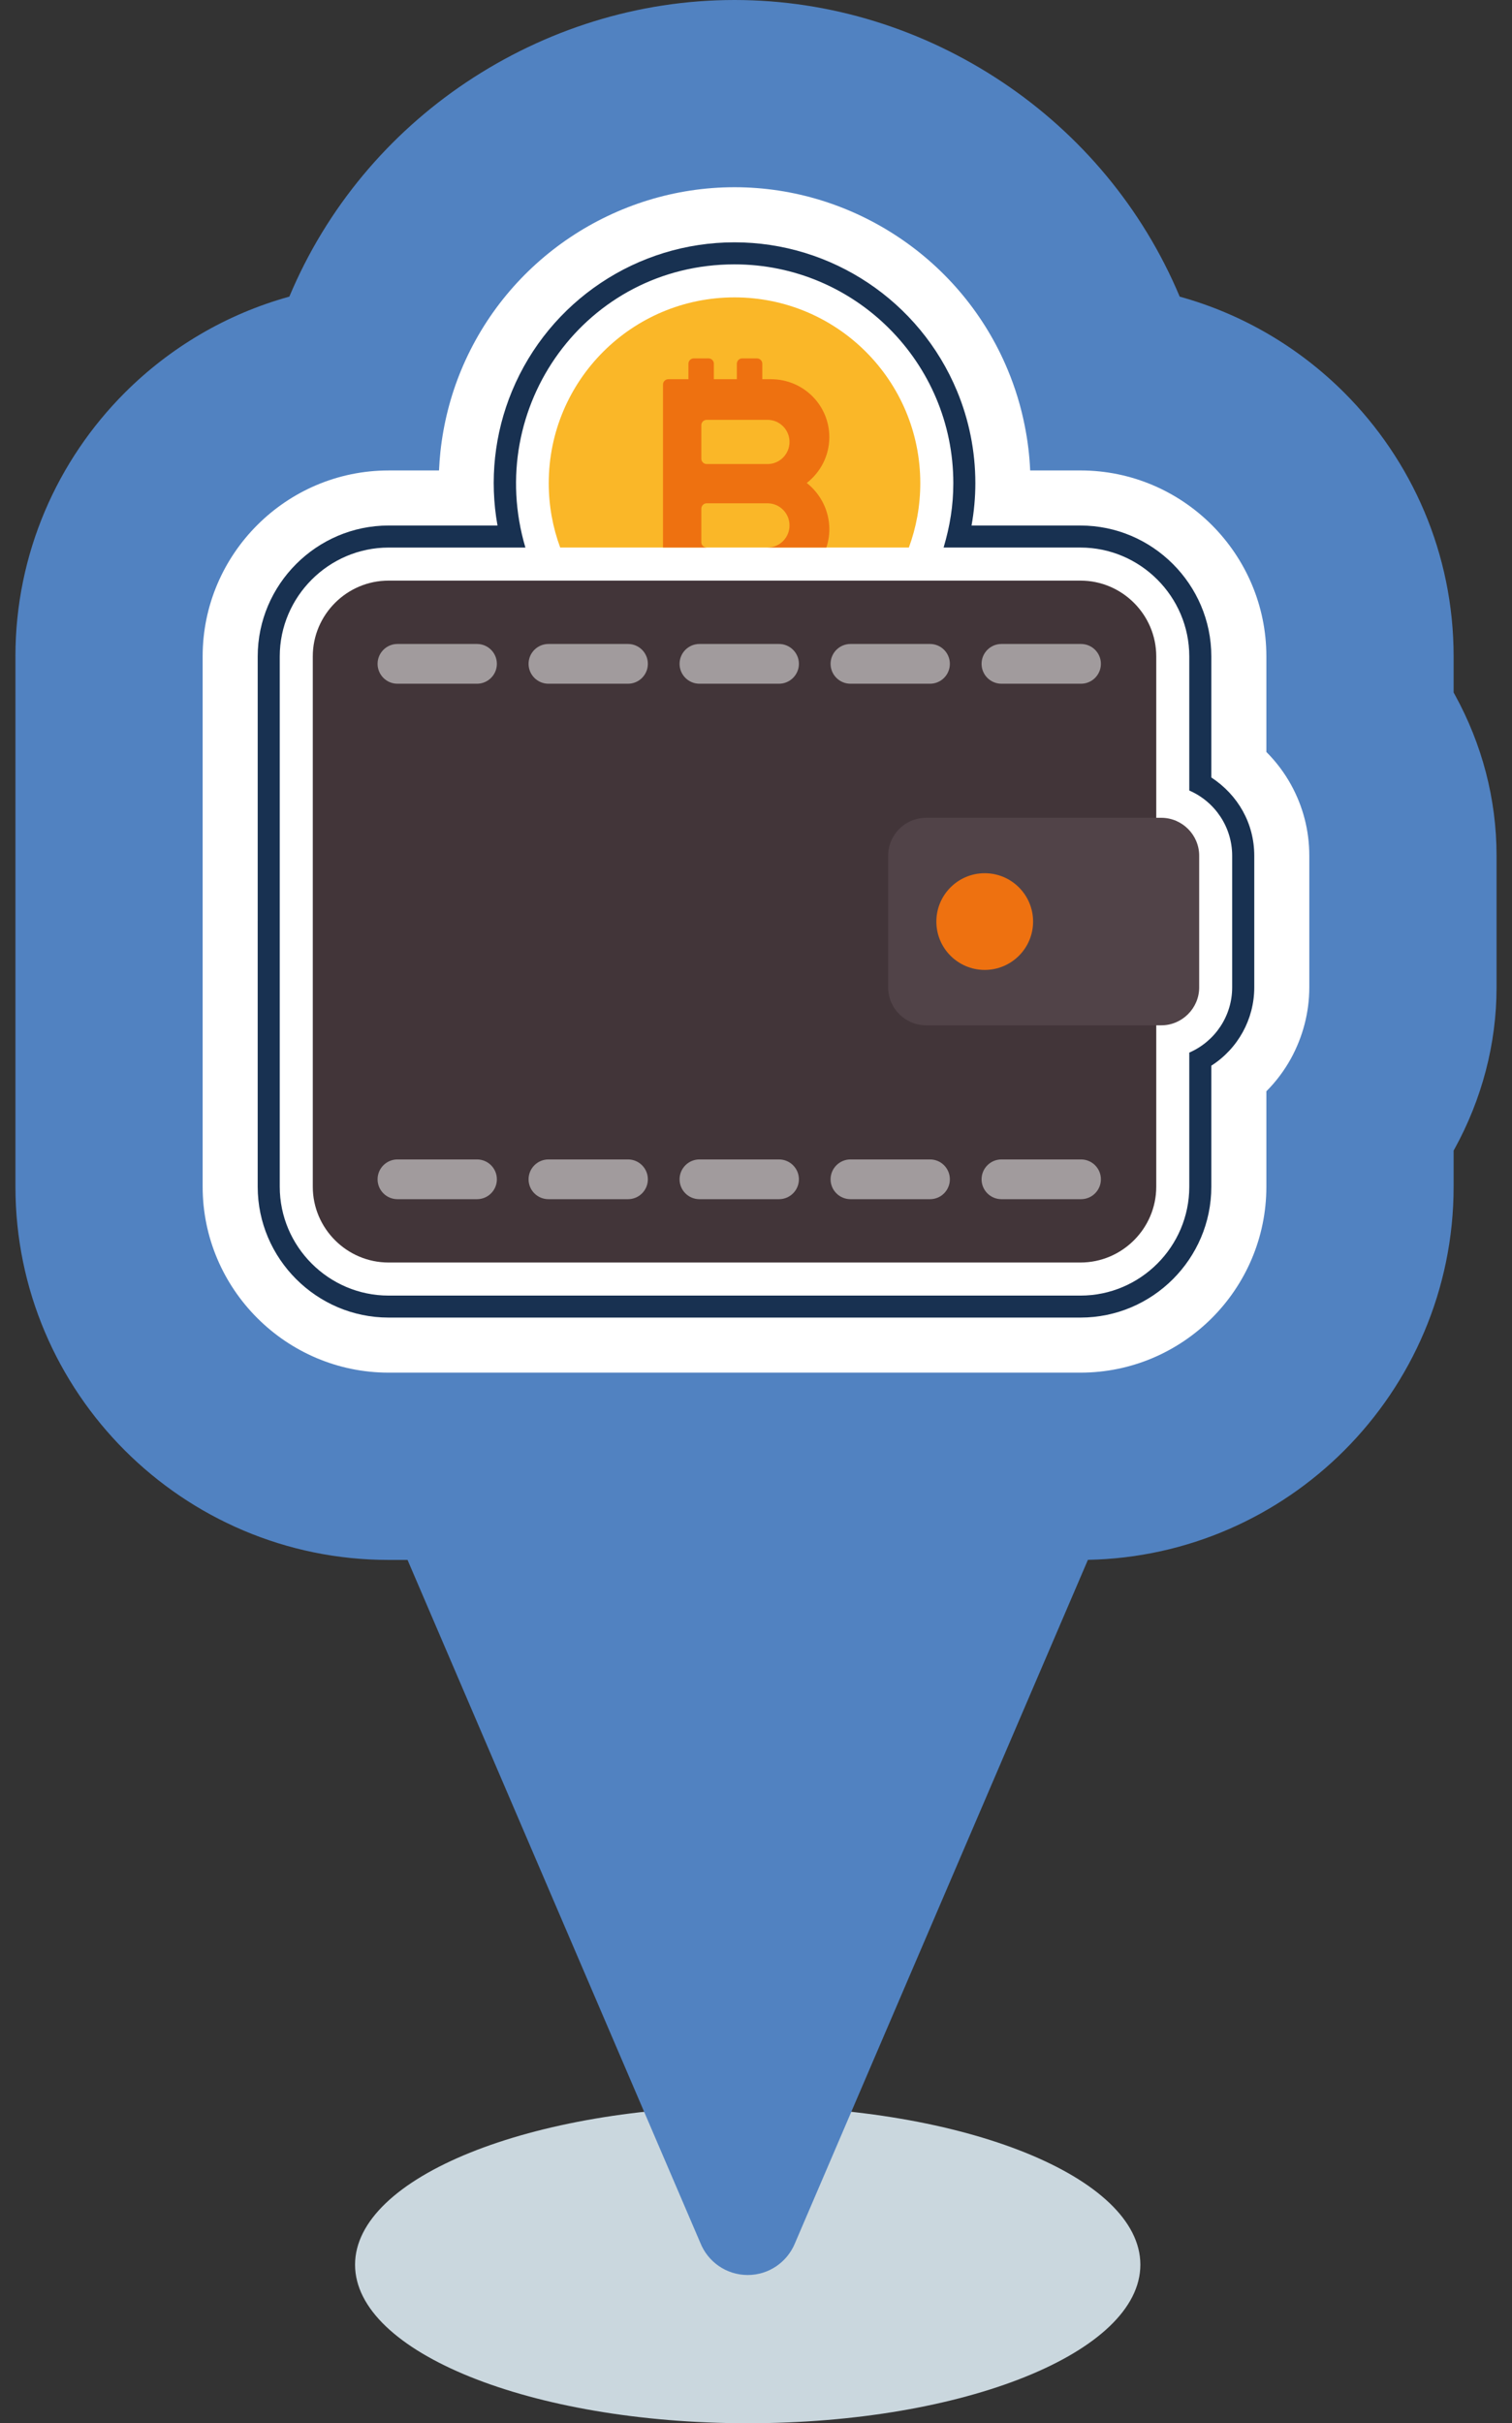 <?xml version="1.0" encoding="utf-8"?>
<!-- Generator: Adobe Illustrator 16.0.0, SVG Export Plug-In . SVG Version: 6.00 Build 0)  -->
<!DOCTYPE svg PUBLIC "-//W3C//DTD SVG 1.1//EN" "http://www.w3.org/Graphics/SVG/1.1/DTD/svg11.dtd">
<svg version="1.1" id="Capa_1" xmlns="http://www.w3.org/2000/svg" xmlns:xlink="http://www.w3.org/1999/xlink" x="0px" y="0px"
	 width="93.6px" height="150px" viewBox="0 0 93.6 150" enable-background="new 0 0 93.6 150" xml:space="preserve">
<rect x="0" y="0" width="93.6" height="150" fill="#333333" stroke="none"/>
<g>
	<path fill="#CAD7DE" d="M46.287,130.376c13.422,0,24.307,4.394,24.307,9.81c0,5.42-10.885,9.814-24.307,9.814
		c-13.424,0-24.307-4.395-24.307-9.814C21.981,134.77,32.864,130.376,46.287,130.376L46.287,130.376z"/>
	<path fill="#5182C1" d="M0.955,40.63c0-6.364,2.596-12.145,6.774-16.324c2.783-2.784,6.277-4.865,10.183-5.945
		c2.307-5.506,6.169-10.067,10.956-13.269C33.734,1.84,39.484,0,45.469,0c5.984,0,11.736,1.842,16.601,5.096
		c4.787,3.201,8.652,7.763,10.959,13.266c3.904,1.079,7.4,3.159,10.185,5.943c4.178,4.178,6.772,9.956,6.772,16.325v2.236
		l0.086,0.155c1.662,3.03,2.572,6.411,2.572,9.946v8.157c0,3.508-0.918,6.929-2.584,9.965l-0.074,0.131v2.24
		c0,6.368-2.594,12.147-6.772,16.327c-4.078,4.078-9.678,6.646-15.867,6.768L49.2,138.886c-0.478,1.138-1.602,1.938-2.913,1.938
		c-1.336,0-2.479-0.831-2.939-2.004l-18.119-42.26h-1.175c-6.365,0-12.146-2.598-16.324-6.775c-4.18-4.18-6.774-9.958-6.774-16.324
		V40.63L0.955,40.63z"/>
	<path fill="#FFFFFF" d="M12.545,40.63c0-3.165,1.295-6.044,3.38-8.128c2.084-2.085,4.963-3.38,8.129-3.38h3.123
		c0.018-0.394,0.047-0.787,0.088-1.176c0.188-1.726,0.616-3.424,1.285-5.038c1.418-3.418,3.797-6.243,6.746-8.216
		c2.964-1.981,6.486-3.103,10.173-3.103c3.685,0,7.208,1.123,10.171,3.105c2.951,1.972,5.334,4.798,6.75,8.213
		c0.459,1.104,0.812,2.257,1.045,3.443c0.183,0.908,0.297,1.833,0.338,2.771h3.115c3.166,0,6.043,1.294,8.129,3.377
		c2.082,2.084,3.377,4.962,3.377,8.131v5.917c0.611,0.613,1.127,1.3,1.535,2.043c0.727,1.322,1.123,2.809,1.123,4.377v8.157
		c0,1.553-0.404,3.062-1.133,4.395c-0.408,0.739-0.918,1.425-1.525,2.033v5.908c0,3.168-1.293,6.047-3.375,8.131
		c-2.086,2.084-4.963,3.377-8.131,3.377H24.054c-3.166,0-6.045-1.295-8.13-3.381c-2.084-2.084-3.379-4.961-3.379-8.127V40.63
		L12.545,40.63z"/>
	<path fill="#183151" d="M17.318,73.46c0,3.703,3.031,6.737,6.736,6.737h42.834c3.705,0,6.734-3.029,6.734-6.737v-8.304
		c1.602-0.695,2.655-2.276,2.655-4.032v-8.157c0-1.758-1.053-3.339-2.655-4.033V40.63c0-3.7-3.033-6.736-6.734-6.736h-8.475
		c0.393-1.324,0.602-2.6,0.602-3.984c0-7.472-6.074-13.546-13.546-13.546c-9.177,0-15.526,8.802-12.944,17.531h-8.471
		c-3.698,0-6.736,3.038-6.736,6.736V73.46L17.318,73.46z M15.954,40.63c0-4.447,3.649-8.1,8.101-8.1h6.743
		c-0.503-2.799-0.194-5.687,0.896-8.317C34.007,18.629,39.453,15,45.469,15c6.013,0,11.466,3.635,13.779,9.214
		c0.729,1.759,1.131,3.684,1.131,5.696c0,0.873-0.08,1.759-0.236,2.621h6.746c4.449,0,8.098,3.644,8.098,8.1v7.494
		c1.66,1.093,2.658,2.851,2.658,4.843v8.157c0,1.958-1.008,3.788-2.658,4.841v7.495c0,4.458-3.643,8.098-8.098,8.098H24.054
		c-4.45,0-8.101-3.649-8.101-8.098L15.954,40.63L15.954,40.63z"/>
	<path fill="#FAB728" d="M45.469,18.408c6.353,0,11.501,5.149,11.501,11.502c0,1.401-0.25,2.743-0.707,3.984H34.679
		c-0.459-1.241-0.709-2.583-0.709-3.984C33.97,23.557,39.119,18.408,45.469,18.408L45.469,18.408z"/>
	<path fill="#EE7110" d="M49.943,29.896c0.854-0.668,1.396-1.69,1.396-2.837c0-1.98-1.606-3.586-3.615-3.586h-0.534v-0.958
		c0-0.182-0.148-0.331-0.332-0.331h-0.91c-0.184,0-0.334,0.149-0.334,0.331v0.958h-1.422v-0.958c0-0.182-0.147-0.331-0.332-0.331
		h-0.912c-0.184,0-0.331,0.149-0.331,0.331v0.958h-1.243c-0.184,0-0.331,0.149-0.331,0.331v10.089h10.112
		c0.12-0.357,0.185-0.738,0.185-1.136C51.338,31.596,50.785,30.563,49.943,29.896z M47.515,33.892h-3.767
		c-0.184,0-0.333-0.149-0.333-0.332v-2.072c0-0.182,0.149-0.333,0.333-0.333h3.767c0.749,0,1.36,0.613,1.36,1.369
		C48.875,33.28,48.264,33.892,47.515,33.892z M47.515,28.725h-3.767c-0.184,0-0.333-0.15-0.333-0.333V26.32
		c0-0.183,0.149-0.332,0.333-0.332h3.767c0.749,0,1.36,0.613,1.36,1.368C48.875,28.113,48.264,28.725,47.515,28.725z"/>
	<path fill="#423539" d="M24.052,35.94h42.836c2.578,0,4.689,2.111,4.689,4.69v32.83c0,2.579-2.111,4.69-4.689,4.69H24.052
		c-2.578,0-4.689-2.11-4.689-4.69V40.63C19.363,38.051,21.472,35.94,24.052,35.94L24.052,35.94z"/>
	<path fill="#514348" d="M57.326,50.622h14.563c1.291,0,2.346,1.058,2.346,2.345v8.157c0,1.286-1.059,2.344-2.346,2.344H57.326
		c-1.287,0-2.345-1.054-2.345-2.344v-8.157C54.982,51.677,56.035,50.622,57.326,50.622L57.326,50.622z"/>
	<path fill="#EE7110" d="M60.959,54.052c1.653,0,2.994,1.341,2.994,2.994c0,1.653-1.341,2.993-2.994,2.993
		c-1.652,0-2.994-1.339-2.994-2.993C57.965,55.393,59.307,54.052,60.959,54.052L60.959,54.052z"/>
	<path fill="#A19B9D" d="M24.604,42.323c-0.679,0-1.23-0.552-1.23-1.231c0-0.679,0.553-1.23,1.23-1.23h4.924
		c0.681,0,1.231,0.551,1.231,1.23c0,0.679-0.552,1.231-1.231,1.231H24.604L24.604,42.323z M61.996,42.323
		c-0.683,0-1.232-0.552-1.232-1.231c0-0.679,0.551-1.23,1.232-1.23h4.922c0.682,0,1.233,0.551,1.233,1.23
		c0,0.679-0.553,1.231-1.233,1.231H61.996L61.996,42.323z M52.648,42.323c-0.678,0-1.231-0.552-1.231-1.231
		c0-0.679,0.555-1.23,1.231-1.23c1.642,0,3.283,0,4.924,0c0.681,0,1.229,0.551,1.229,1.23c0,0.679-0.549,1.231-1.229,1.231
		C55.932,42.323,54.289,42.323,52.648,42.323L52.648,42.323z M43.3,42.323c-0.68,0-1.231-0.552-1.231-1.231
		c0-0.679,0.553-1.23,1.231-1.23c1.642,0,3.281,0,4.924,0c0.678,0,1.232,0.551,1.232,1.23c0,0.679-0.556,1.231-1.232,1.231
		C46.582,42.323,44.942,42.323,43.3,42.323L43.3,42.323z M33.953,42.323c-0.681,0-1.232-0.552-1.232-1.231
		c0-0.679,0.553-1.23,1.232-1.23c1.641,0,3.28,0,4.924,0c0.679,0,1.229,0.551,1.229,1.23c0,0.679-0.552,1.231-1.229,1.231
		C37.234,42.323,35.593,42.323,33.953,42.323L33.953,42.323z"/>
	<path fill="#A19B9D" d="M24.604,74.23c-0.679,0-1.23-0.55-1.23-1.23c0-0.679,0.553-1.231,1.23-1.231h4.924
		c0.681,0,1.231,0.552,1.231,1.231c0,0.68-0.552,1.23-1.231,1.23H24.604L24.604,74.23z M61.996,74.23
		c-0.683,0-1.232-0.55-1.232-1.23c0-0.679,0.551-1.231,1.232-1.231h4.922c0.682,0,1.233,0.552,1.233,1.231
		c0,0.68-0.553,1.23-1.233,1.23H61.996L61.996,74.23z M52.648,74.23c-0.678,0-1.231-0.55-1.231-1.23
		c0-0.679,0.555-1.231,1.231-1.231c1.642,0,3.283,0,4.924,0c0.681,0,1.229,0.552,1.229,1.231c0,0.68-0.549,1.23-1.229,1.23
		C55.932,74.23,54.289,74.23,52.648,74.23L52.648,74.23z M43.3,74.23c-0.68,0-1.231-0.55-1.231-1.23
		c0-0.679,0.553-1.231,1.231-1.231c1.642,0,3.281,0,4.924,0c0.678,0,1.232,0.552,1.232,1.231c0,0.68-0.556,1.23-1.232,1.23
		C46.582,74.23,44.942,74.23,43.3,74.23L43.3,74.23z M33.953,74.23c-0.681,0-1.232-0.55-1.232-1.23c0-0.679,0.553-1.231,1.232-1.231
		c1.641,0,3.28,0,4.924,0c0.679,0,1.229,0.552,1.229,1.231c0,0.68-0.552,1.23-1.229,1.23C37.234,74.23,35.593,74.23,33.953,74.23
		L33.953,74.23z"/>
</g>
</svg>
